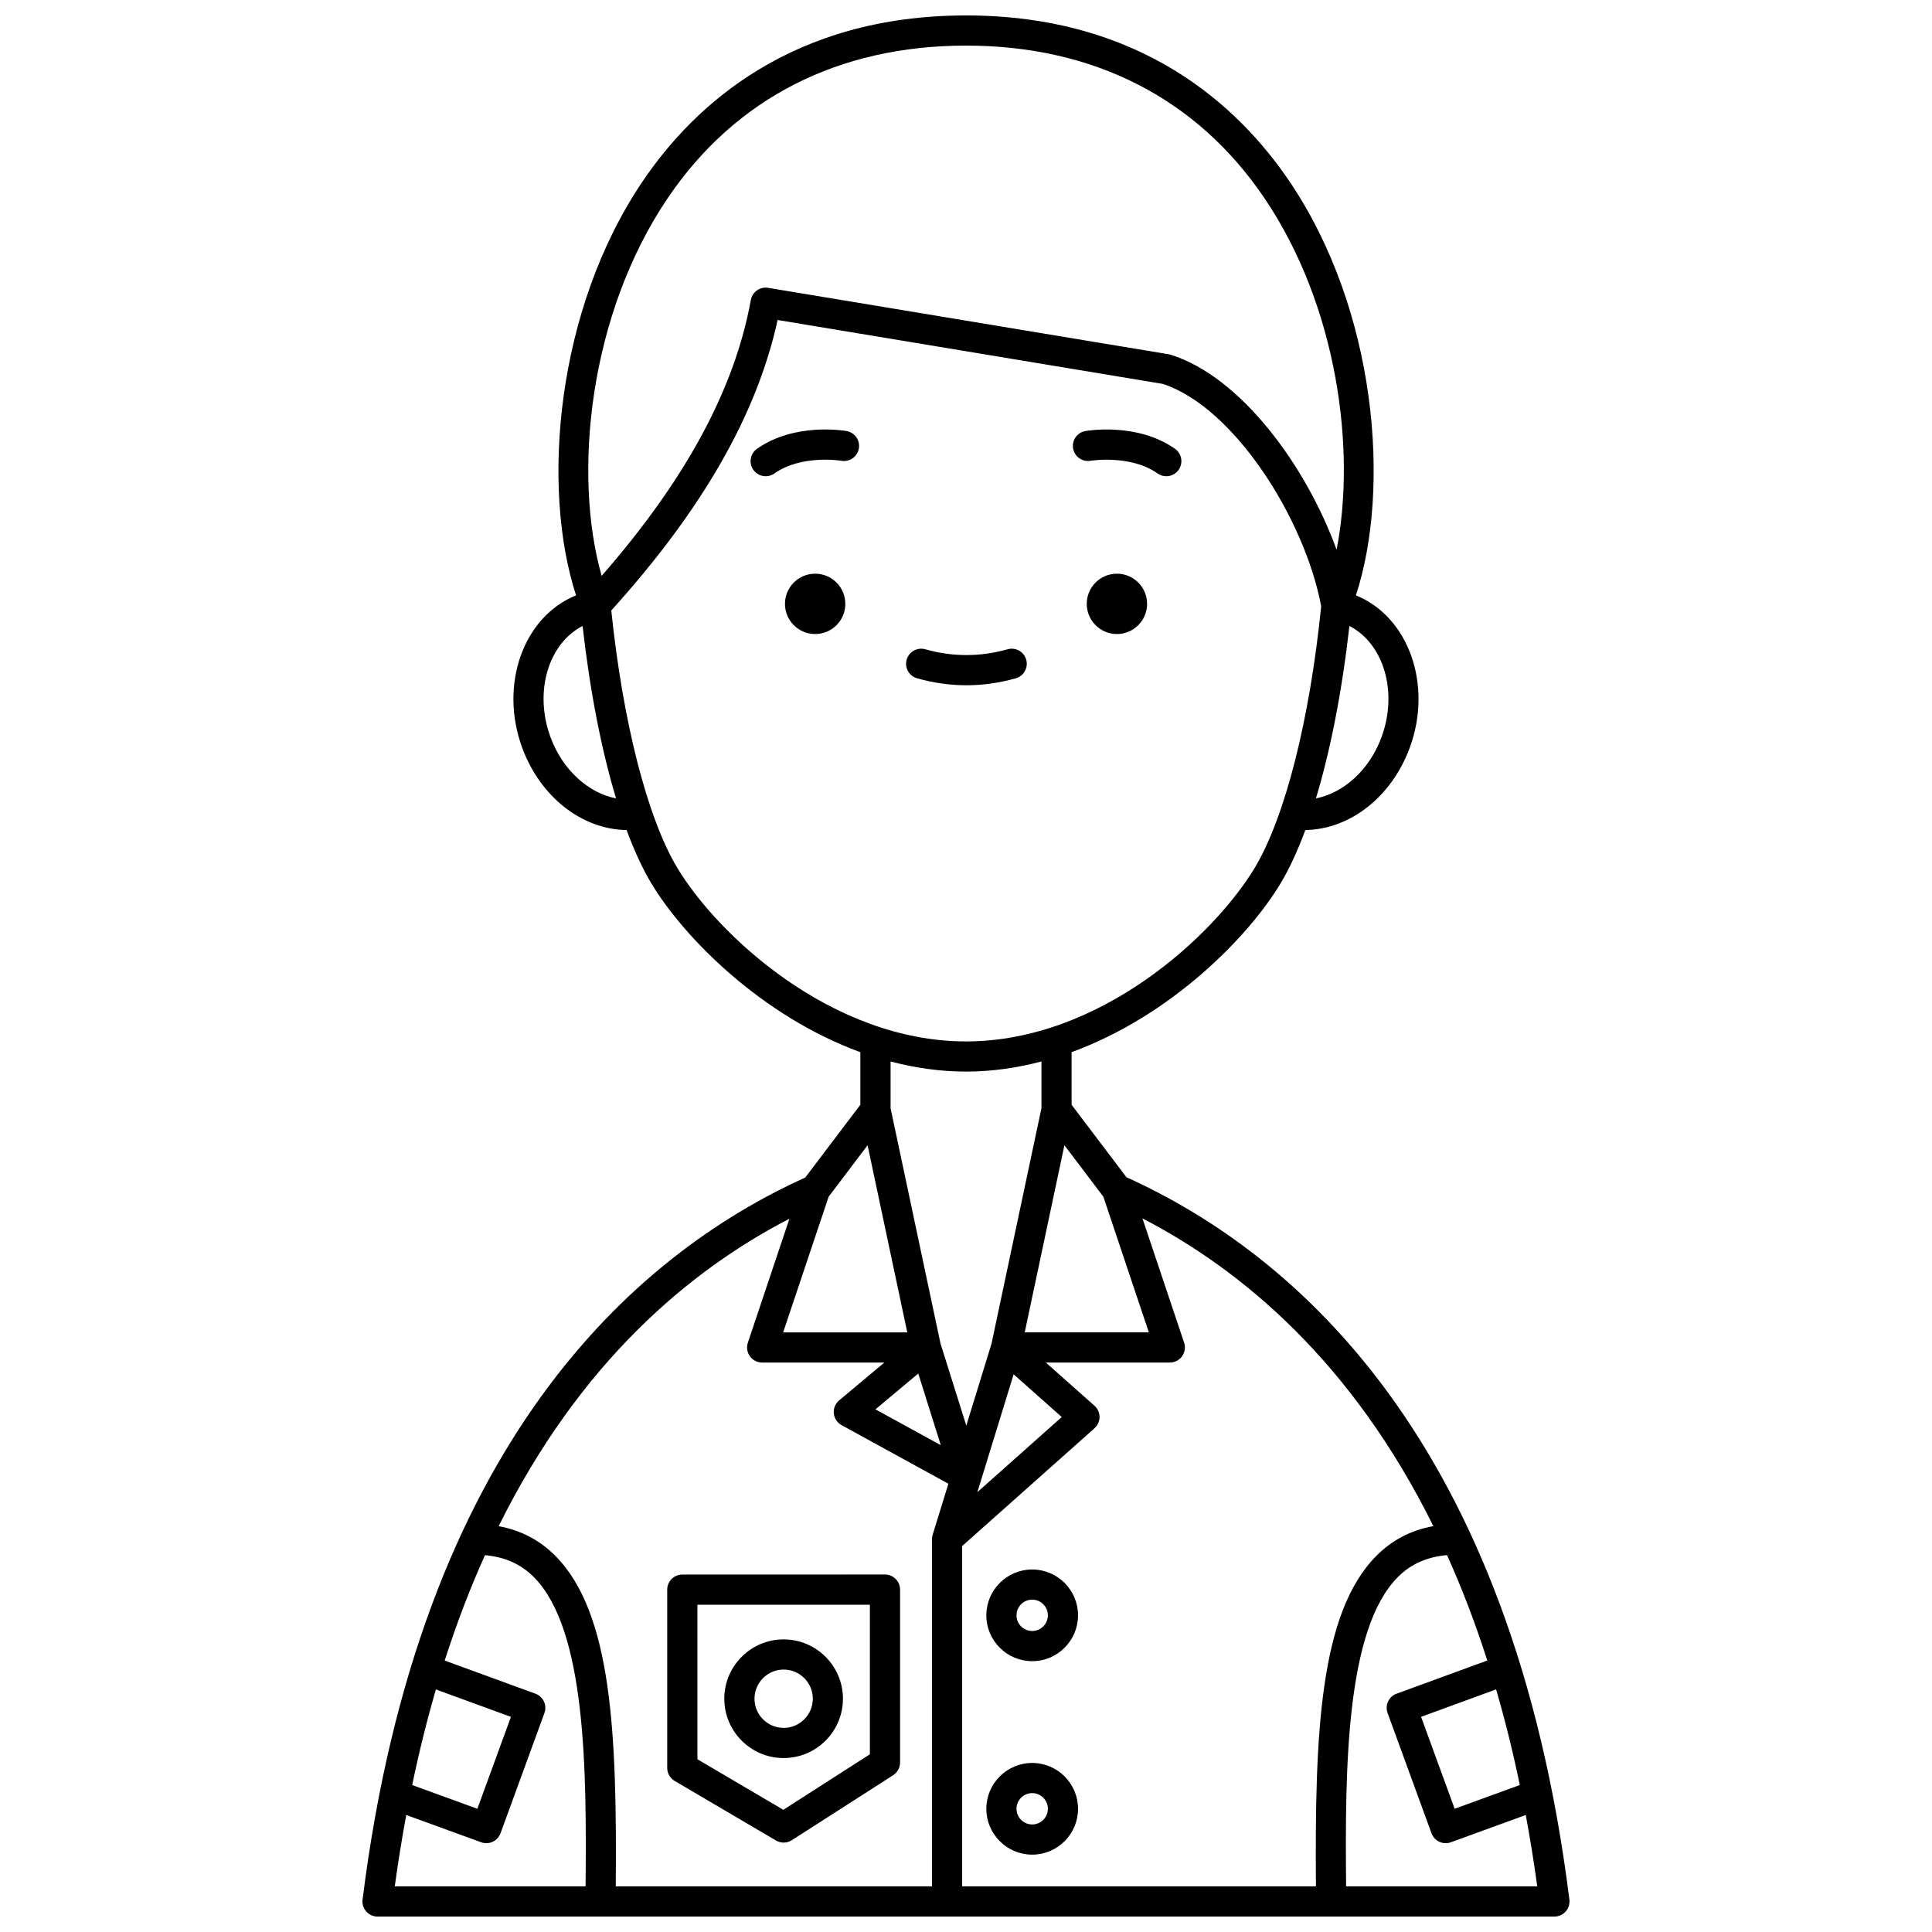 <?xml version="1.0" encoding="UTF-8"?>
<!-- Uploaded to: ICON Repo, www.iconrepo.com, Generator: ICON Repo Mixer Tools -->
<svg width="800px" height="800px" version="1.1" viewBox="144 144 512 512" xmlns="http://www.w3.org/2000/svg">
 <defs>
  <clipPath id="a">
   <path d="m240 148.09h320v503.81h-320z"/>
  </clipPath>
 </defs>
 <path d="m433.02 266.11c0.105-0.02 10.59-1.691 17.758 3.367 0.699 0.496 1.504 0.73 2.301 0.73 1.254 0 2.496-0.586 3.269-1.695 1.273-1.809 0.84-4.301-0.965-5.574-9.98-7.035-23.199-4.805-23.75-4.707-2.176 0.383-3.625 2.453-3.246 4.629 0.379 2.18 2.465 3.617 4.633 3.25z"/>
 <path d="m368.36 258.23c-0.559-0.102-13.777-2.328-23.75 4.707-1.805 1.273-2.238 3.766-0.965 5.574 0.781 1.105 2.016 1.695 3.269 1.695 0.797 0 1.598-0.234 2.301-0.73 7.223-5.09 17.66-3.387 17.77-3.363 2.184 0.367 4.238-1.074 4.621-3.246 0.383-2.18-1.07-4.25-3.246-4.637z"/>
 <g clip-path="url(#a)">
  <path d="m442.5 455.95-14.516-19.176v-13.941c26.137-9.543 46.742-30.324 55.406-44.77 2.328-3.879 4.516-8.637 6.539-14.094 11.781-0.172 22.859-8.73 27.68-21.844 6.113-16.625-0.297-34.688-14.281-40.348 9.309-28.426 5.512-75.559-17.633-109.75-13.566-20.043-39.445-43.934-85.699-43.934-46.172 0-72.023 23.816-85.574 43.793-23.188 34.172-27.035 81.383-17.758 109.89-13.992 5.652-20.402 23.723-14.289 40.352 4.82 13.117 15.879 21.68 27.68 21.848 2.023 5.457 4.211 10.215 6.539 14.094 8.668 14.445 29.27 35.227 55.406 44.77v13.934l-14.598 19.285c-45.387 20.555-102.18 70.438-117.32 191.36-0.145 1.137 0.211 2.277 0.973 3.144 0.754 0.855 1.848 1.348 2.996 1.348h311.88c1.148 0 2.238-0.492 3-1.352 0.758-0.863 1.113-2.008 0.973-3.144-15.148-120.97-71.992-170.88-117.41-191.45zm104.27 161.1-17.273 6.289-8.898-24.363 19.883-7.269c2.332 7.996 4.438 16.438 6.289 25.344zm-22.914-68.605c-5.891 1.043-10.969 3.688-15.145 7.91-14.992 15.141-16.297 47.141-15.973 87.547h-93.758v-90.18l35.07-31.215c0.852-0.758 1.34-1.848 1.34-2.992 0-1.141-0.492-2.231-1.344-2.988l-12.891-11.441h32.859c1.289 0 2.496-0.621 3.246-1.664 0.75-1.047 0.953-2.387 0.543-3.606l-11.043-32.926c26.375 13.652 55.562 38.043 77.094 81.555zm-97.777-100.94 10.316 13.625 12.062 35.961h-32.895zm-13.457 60.703 12.75 11.32-22.359 19.906zm97.492-168.85c-3.184 8.664-10.031 14.781-17.379 16.227 3.856-12.75 6.914-28.355 8.871-45.699 9.074 4.672 12.934 17.434 8.508 29.473zm-189.07-142.99c17.887-26.355 45.188-40.285 78.961-40.285 33.836 0 61.18 13.977 79.078 40.414 19.324 28.551 24.336 66.527 19.129 93.199-8.082-22.297-25.383-45.836-43.918-51.676-0.18-0.055-0.363-0.102-0.547-0.133l-106.18-17.609c-2.156-0.371-4.199 1.078-4.586 3.227-4.312 23.652-17.277 47.617-39.535 73.105-7.629-26.742-3.504-69.145 17.594-100.24zm-31.156 142.99c-4.426-12.039-0.566-24.801 8.504-29.473 1.961 17.34 5.019 32.953 8.871 45.703-7.348-1.445-14.188-7.562-17.375-16.23zm33.574 34.586c-7.898-13.164-14.391-38.562-17.465-68.168 24.117-26.676 38.59-51.918 44.078-76.973l102.07 16.93c19.02 6.211 37.723 36.039 41.98 58.949-3.031 30.074-9.59 55.93-17.582 69.258-10.684 17.809-40.906 46.047-76.543 46.047-35.641 0-65.859-28.238-76.543-46.043zm76.543 54.039c6.887 0 13.57-0.996 19.992-2.684v12.363l-13.234 62.418-6.684 21.723-6.836-21.746-13.23-62.363v-12.391c6.418 1.684 13.105 2.68 19.992 2.68zm-36.402 33.148 10.316-13.625 10.516 49.59h-32.895zm29.715 65.852-17.309-9.492 11.34-9.492zm-40.109-60.02-11.02 32.855c-0.406 1.223-0.203 2.562 0.543 3.606 0.75 1.043 1.961 1.664 3.246 1.664h32.383l-11.977 10.023c-1.012 0.848-1.543 2.141-1.414 3.453 0.129 1.316 0.898 2.481 2.055 3.113l28.305 15.523-4.152 13.48c-0.102 0.309-0.164 0.625-0.188 0.945v0.004 0.008 0.012 0.008 0.004 0.008 0.004 0.008 0.004 0.012 0.008 0.004 0.008 0.004 0.004 0.023 0.004c0 0.062-0.004 0.129-0.004 0.195l0.004 91.953h-83.809c0.328-40.402-0.988-72.406-15.973-87.547-4.16-4.203-9.203-6.844-15.059-7.898 21.52-43.492 50.703-67.859 77.059-81.492zm-93.691 124.76 19.883 7.262-8.898 24.359-17.273-6.289c1.855-8.906 3.957-17.344 6.289-25.332zm-7.856 33.27 19.859 7.231c0.453 0.164 0.914 0.242 1.367 0.242 1.633 0 3.164-1.008 3.754-2.629l11.637-31.867c0.754-2.074-0.312-4.371-2.387-5.125l-24.043-8.781c3.223-10.035 6.797-19.336 10.676-27.93 5.195 0.465 9.504 2.328 12.988 5.852 13.785 13.926 13.961 50.879 13.668 81.918h-50.562c0.887-6.531 1.914-12.812 3.043-18.91zm249.07 18.91c-0.297-31.035-0.121-67.992 13.668-81.918 3.508-3.543 7.84-5.41 13.078-5.859 3.875 8.594 7.453 17.891 10.672 27.926l-24.043 8.793c-2.074 0.754-3.144 3.055-2.383 5.125l11.637 31.867c0.59 1.625 2.125 2.629 3.754 2.629 0.457 0 0.914-0.078 1.367-0.242l19.859-7.234c1.129 6.098 2.156 12.379 3.043 18.91h-50.652z"/>
 </g>
 <path d="m447.99 304.03c0 4.418-3.582 7.996-7.996 7.996-4.418 0-7.996-3.578-7.996-7.996s3.578-7.996 7.996-7.996c4.414 0 7.996 3.578 7.996 7.996"/>
 <path d="m368.02 304.03c0 4.418-3.582 7.996-7.996 7.996-4.418 0-8-3.578-8-7.996s3.582-7.996 8-7.996c4.414 0 7.996 3.578 7.996 7.996"/>
 <path d="m413.2 323.75c2.129-0.602 3.359-2.812 2.754-4.934-0.602-2.129-2.816-3.352-4.934-2.754-7.25 2.047-14.562 2.047-21.812 0-2.121-0.59-4.336 0.633-4.934 2.754-0.605 2.125 0.633 4.336 2.754 4.934 4.336 1.227 8.738 1.852 13.082 1.852 4.356 0 8.758-0.621 13.09-1.852z"/>
 <path d="m322.79 615.96 26.855 15.797c0.629 0.367 1.328 0.551 2.027 0.551 0.75 0 1.5-0.211 2.16-0.633l26.855-17.223c1.148-0.734 1.84-2.004 1.84-3.367v-45.82c0-2.211-1.793-4-4-4l-53.707 0.008c-2.207 0-4 1.789-4 4v47.238c0 1.418 0.746 2.731 1.969 3.449zm6.027-46.691h45.711v39.633l-22.941 14.715-22.762-13.395-0.004-40.953z"/>
 <path d="m417.54 559.93c-6.699 0-12.152 5.449-12.152 12.148 0 6.703 5.449 12.152 12.152 12.152s12.152-5.449 12.152-12.152c0-6.699-5.453-12.148-12.152-12.148zm0 16.301c-2.293 0-4.156-1.863-4.156-4.156 0-2.289 1.863-4.152 4.156-4.152s4.156 1.863 4.156 4.152c0 2.293-1.867 4.156-4.156 4.156z"/>
 <path d="m417.54 611.2c-6.699 0-12.152 5.449-12.152 12.152 0 6.699 5.449 12.148 12.152 12.148s12.152-5.449 12.152-12.148-5.453-12.152-12.152-12.152zm0 16.301c-2.293 0-4.156-1.863-4.156-4.152 0-2.293 1.863-4.156 4.156-4.156s4.156 1.863 4.156 4.156c0 2.293-1.867 4.152-4.156 4.152z"/>
 <path d="m367.39 594.18c0-8.668-7.055-15.723-15.723-15.723-8.668 0-15.723 7.055-15.723 15.723 0 8.668 7.055 15.723 15.723 15.723 8.668 0 15.723-7.051 15.723-15.723zm-23.441 0c0-4.258 3.465-7.727 7.727-7.727 4.258 0 7.727 3.461 7.727 7.727 0 4.262-3.465 7.727-7.727 7.727s-7.727-3.461-7.727-7.727z"/>
</svg>